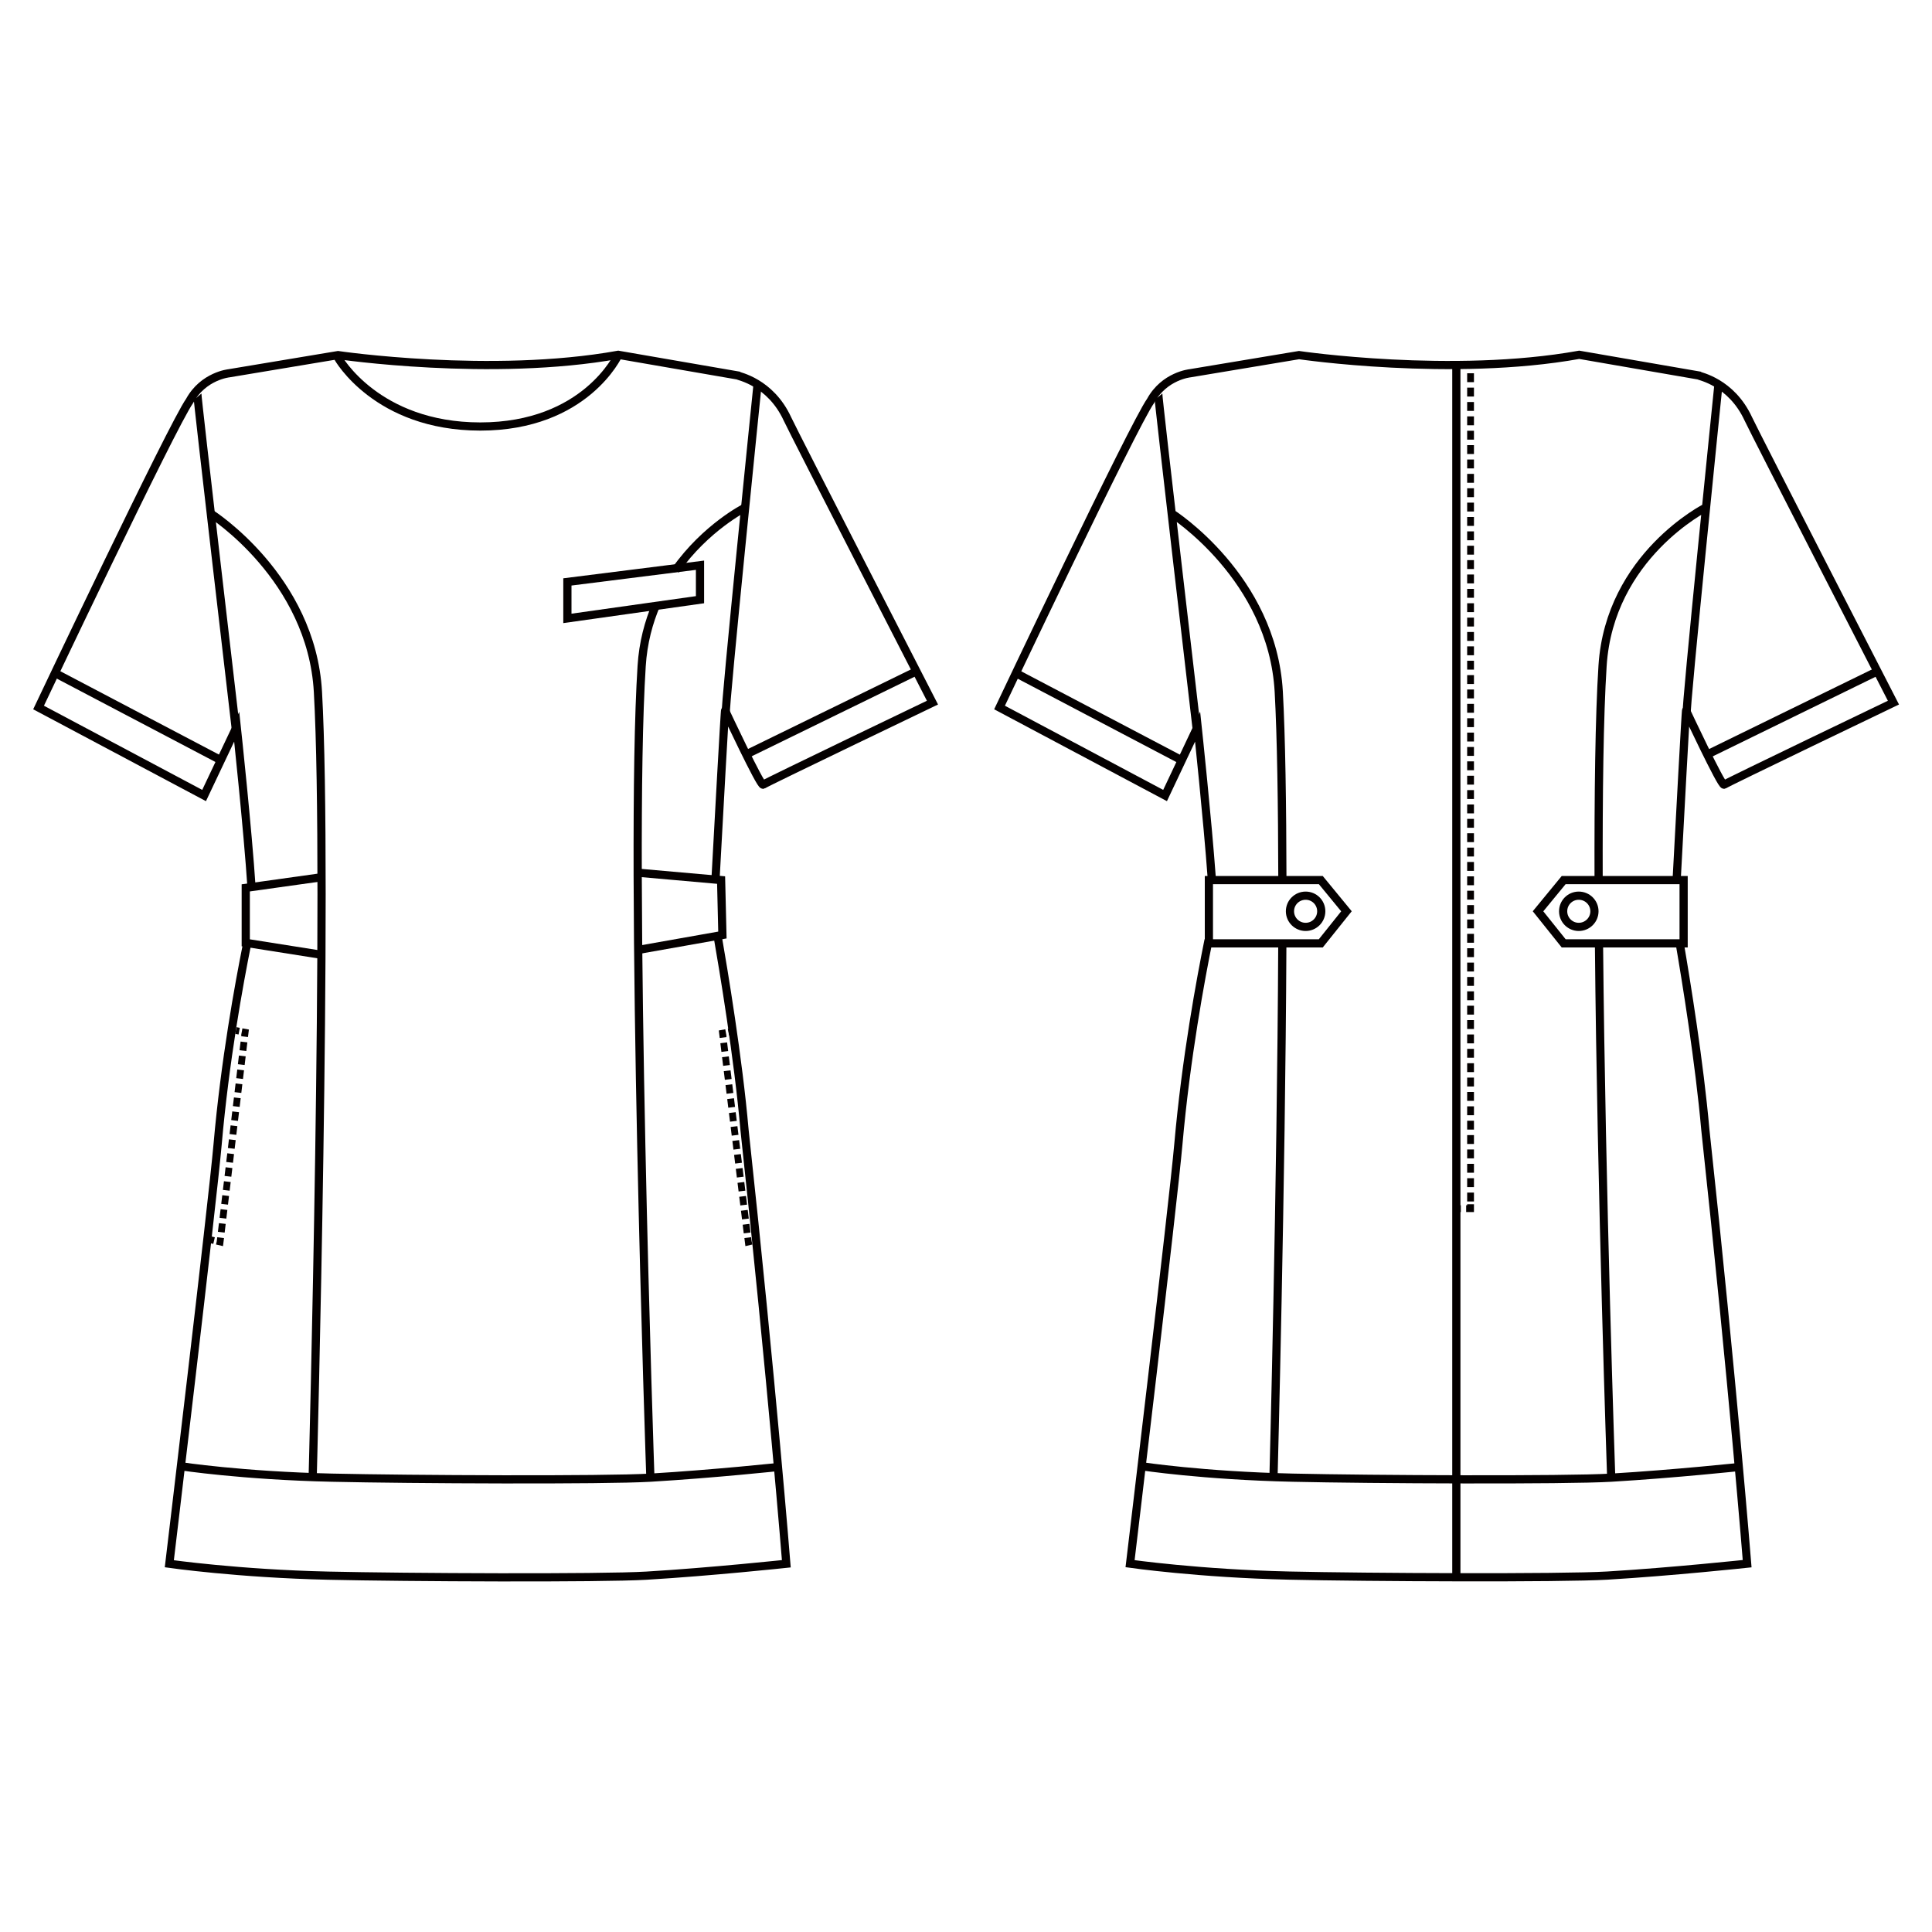 <?xml version="1.0" encoding="UTF-8"?>
<svg id="_レイヤー_1" data-name="レイヤー_1" xmlns="http://www.w3.org/2000/svg" version="1.1" viewBox="0 0 250 250">
  <!-- Generator: Adobe Illustrator 30.0.0, SVG Export Plug-In . SVG Version: 2.1.1 Build 123)  -->
  <defs>
    <style>
      .st0, .st1, .st2, .st3, .st4 {
        fill: none;
        stroke: #040000;
      }

      .st0, .st2, .st3, .st4 {
        stroke-width: .88px;
      }

      .st1 {
        stroke-width: 1.06px;
      }

      .st2 {
        stroke-dasharray: 1.15 .71;
      }

      .st3 {
        stroke-dasharray: 1.13 .69;
      }

      .st4 {
        stroke-dasharray: 1.13 .69;
      }
    </style>
  </defs>
  <g>
    <g>
      <path class="st1" d="M92.79,120.71c.84,4.83,2.74,16.22,3.55,25.48,3.57,33.01,5.41,56.16,5.41,56.16,0,0-9.72,1.04-18.09,1.54-5.91.35-31.13.23-41.2,0-11.59-.26-20.55-1.54-20.55-1.54,0,0,5.57-46.55,6.25-54.28.94-10.73,2.77-20.75,3.8-25.87"/>
      <path class="st1" d="M96.56,97.62l22.32-10.9M7,87.03l21.33,11.21M30.62,95.27s-5.18-44.32-5.08-44.29M98.01,49.92s-4.31,42.21-4.09,42.43"/>
    </g>
    <line class="st4" x1="31.57" y1="134.83" x2="28.59" y2="159.81"/>
    <path class="st0" d="M27.7,160.53l-.43-.1M28.55,160.15l-.07.56-.43-.1M31.29,133.5l.43.08-.07.56M30.52,133.35l.43.08"/>
    <line class="st3" x1="93.65" y1="134.94" x2="96.71" y2="159.81"/>
    <path class="st0" d="M97.61,160.53l.43-.1M96.76,160.15l.07.56.43-.1M93.93,133.62l-.43.08.07.56M94.69,133.47l-.43.08"/>
    <polyline class="st1" points="41.22 123.49 31.8 122 31.8 114.89 41.22 113.57"/>
    <polyline class="st1" points="82.69 122.9 93.48 120.99 93.31 113.88 82.69 112.94"/>
    <path class="st1" d="M100.98,189.8s-8.44.91-16.82,1.41c-5.91.35-31.14.23-41.22,0-11.6-.26-19.55-1.48-19.55-1.48M43.74,46.28s4.97,8.9,18.4,8.91c13.64,0,17.88-9.28,17.88-9.28"/>
    <path class="st1" d="M84.94,78.18c-1,2.32-1.72,4.98-1.91,8-1.63,25.51,1.13,105.05,1.13,105.05M27.28,66.46s13.03,8.27,13.86,23.07c1.37,24.42-.68,101.64-.68,101.64M96.42,65.68s-5.08,2.55-9,8.1"/>
    <polygon class="st1" points="73.42 75.3 90.58 73.14 90.58 77.6 73.42 80.02 73.42 75.3"/>
    <path class="st1" d="M32.55,114.86c-.48-7.44-1.92-20.83-1.92-20.83l-4.22,8.91-21.42-11.39s17.31-36.54,19.55-39.68c1.77-3.24,5.1-3.57,5.1-3.57l14.1-2.35s19.83,2.92,36.26-.04l15.44,2.67c.07.1,4.24.82,6.46,5.64.84,1.82,18.76,36.7,18.76,36.7,0,0-21.45,10.29-21.92,10.62-.34.17-4.91-9.59-4.91-9.59-.04-.18-.85,14.52-1.25,21.92"/>
  </g>
  <g>
    <g>
      <path class="st1" d="M156.8,113.62c-.55-7.59-1.83-19.59-1.83-19.59l-4.21,8.91-21.42-11.39s17.31-36.54,19.55-39.68c1.77-3.24,5.1-3.57,5.1-3.57l14.1-2.35s19.82,2.92,36.26-.04l15.43,2.67c.07.1,4.24.82,6.46,5.64.84,1.82,18.77,36.7,18.77,36.7,0,0-21.45,10.29-21.92,10.62-.34.17-4.91-9.59-4.91-9.59-.04-.17-.84,14.75-1.24,22.23"/>
      <path class="st1" d="M206.91,122.29c.29,31.69,1.58,68.93,1.58,68.93M165.93,122.38c-.14,31.05-1.14,68.76-1.14,68.76M225.31,189.8s-8.44.91-16.82,1.41c-5.91.35-31.14.23-41.22,0-11.6-.26-19.55-1.48-19.55-1.48M151.61,66.43s13.03,8.27,13.86,23.07c.32,5.79.45,14.54.47,24.53M220.9,97.64l22.32-10.91M131.34,87.04l21.33,11.21M154.96,95.28s-5.18-44.33-5.08-44.3M220.76,65.66s-12.48,6.25-13.39,20.5c-.42,6.54-.54,16.63-.51,28.01M222.35,49.92s-4.31,42.22-4.09,42.45"/>
    </g>
    <polygon class="st1" points="170.91 122.07 156.43 122.07 156.43 113.88 170.91 113.88 174.23 117.92 170.91 122.07"/>
    <path class="st1" d="M170.97,117.92c0,1.12-.91,2.02-2.02,2.02s-2.03-.9-2.03-2.02.91-2.02,2.03-2.02,2.02.9,2.02,2.02Z"/>
    <polygon class="st1" points="202.34 122.07 217.86 122.07 217.86 113.88 202.34 113.88 199.02 117.92 202.34 122.07"/>
    <path class="st1" d="M202.27,117.92c0,1.12.91,2.02,2.02,2.02s2.03-.9,2.03-2.02-.91-2.02-2.03-2.02-2.02.9-2.02,2.02Z"/>
    <line class="st1" x1="188.45" y1="47.02" x2="188.45" y2="204.02"/>
    <line class="st2" x1="190.29" y1="48.3" x2="190.29" y2="155.47"/>
    <path class="st0" d="M189.03,156.4h-.57M190.29,155.83v.57h-.57M190.29,47.02v.58"/>
    <path class="st1" d="M217.31,121.8c.91,5.3,2.6,15.76,3.36,24.38,3.57,33.01,5.41,56.16,5.41,56.16,0,0-9.72,1.04-18.09,1.54-5.91.35-31.13.23-41.21,0-11.59-.26-20.55-1.54-20.55-1.54,0,0,5.57-46.55,6.25-54.28.98-11.13,2.91-21.5,3.91-26.43"/>
  </g>
</svg>